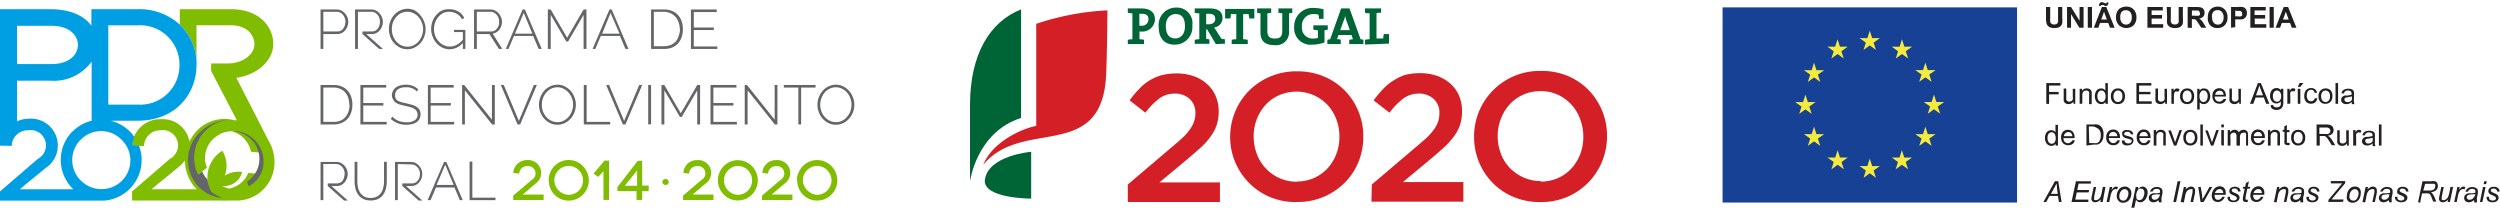 <?xml version="1.0" encoding="UTF-8"?>
<!DOCTYPE svg PUBLIC '-//W3C//DTD SVG 1.0//EN'
          'http://www.w3.org/TR/2001/REC-SVG-20010904/DTD/svg10.dtd'>
<svg height="22" viewBox="0 0 261.57 21.5" width="262" xmlns="http://www.w3.org/2000/svg" xmlns:xlink="http://www.w3.org/1999/xlink"
><g data-name="Layer 2"
  ><g data-name="Layer 1"
    ><path d="M118,19.07l4.58-3.89c.45-.37.84-.72,1.15-1a5.82,5.82,0,0,0,.77-.88,3.09,3.09,0,0,0,.43-.82,2.61,2.61,0,0,0,.14-.85,1.93,1.93,0,0,0-.62-1.53,2.24,2.24,0,0,0-1.53-.54,2.7,2.7,0,0,0-1.61.5,7.49,7.49,0,0,0-1.47,1.5l-1.65-1.29a10.13,10.13,0,0,1,1-1.2,5.22,5.22,0,0,1,1.07-.88,5.36,5.36,0,0,1,1.27-.55,6.3,6.3,0,0,1,1.59-.19,5.36,5.36,0,0,1,1.78.29,4,4,0,0,1,1.38.81,3.57,3.57,0,0,1,.91,1.25,4.07,4.07,0,0,1,.32,1.62v0a4.55,4.55,0,0,1-.21,1.42,4.34,4.34,0,0,1-.64,1.22,7.27,7.27,0,0,1-1.08,1.19q-.66.6-1.53,1.32l-2.74,2.28h6.33v2.05H118Z" fill="#d51f26"
      /><path d="M135.65,20.91a7.11,7.11,0,0,1-2.81-.54,6.81,6.81,0,0,1-4.13-6.3v0a6.86,6.86,0,0,1,2-4.84,7,7,0,0,1,5-2,7.15,7.15,0,0,1,2.81.54,6.55,6.55,0,0,1,2.18,1.47,6.71,6.71,0,0,1,1.43,2.18,6.91,6.91,0,0,1,.51,2.65v0a7,7,0,0,1-.51,2.65,6.55,6.55,0,0,1-1.45,2.18,6.91,6.91,0,0,1-5,2m0-2.14a4.46,4.46,0,0,0,1.8-.37,4.38,4.38,0,0,0,1.41-1,4.72,4.72,0,0,0,.92-1.49,5,5,0,0,0,.33-1.83v0a5.13,5.13,0,0,0-.33-1.84,4.52,4.52,0,0,0-.93-1.5,4.6,4.6,0,0,0-1.42-1,4.58,4.58,0,0,0-3.63,0,4.38,4.38,0,0,0-1.41,1,4.91,4.91,0,0,0-.92,1.49,5,5,0,0,0-.33,1.83v0a5.12,5.12,0,0,0,.33,1.83,4.47,4.47,0,0,0,2.36,2.52,4.36,4.36,0,0,0,1.82.38" fill="#d51f26"
      /><path d="M143.53,19.07l4.58-3.89c.46-.37.84-.72,1.16-1a6.45,6.45,0,0,0,.77-.88,3.09,3.09,0,0,0,.43-.82,2.61,2.61,0,0,0,.13-.85,1.9,1.9,0,0,0-.62-1.53,2.24,2.24,0,0,0-1.53-.54,2.69,2.69,0,0,0-1.6.5,7.49,7.49,0,0,0-1.47,1.5l-1.66-1.29a11.23,11.23,0,0,1,1-1.2,5.27,5.27,0,0,1,1.08-.88A5.19,5.19,0,0,1,147,7.61a6.3,6.3,0,0,1,1.59-.19,5.3,5.3,0,0,1,1.77.29,4.07,4.07,0,0,1,1.39.81,3.43,3.43,0,0,1,.9,1.25,3.91,3.91,0,0,1,.32,1.62v0a4.56,4.56,0,0,1-.2,1.42,4.61,4.61,0,0,1-.64,1.22,8.31,8.31,0,0,1-1.08,1.19q-.66.6-1.53,1.32l-2.74,2.28h6.33v2.05h-9.62Z" fill="#d51f26"
      /><path d="M161.17,20.91a7.16,7.16,0,0,1-2.82-.54,6.65,6.65,0,0,1-2.18-1.47,6.84,6.84,0,0,1-1.94-4.83v0a6.85,6.85,0,0,1,7-6.88A7.08,7.08,0,0,1,164,7.7a6.7,6.7,0,0,1,2.19,1.47A6.84,6.84,0,0,1,168.14,14v0a7,7,0,0,1-.51,2.65A6.83,6.83,0,0,1,164,20.36a7,7,0,0,1-2.81.55m0-2.14A4.47,4.47,0,0,0,163,18.4a4.38,4.38,0,0,0,1.41-1,4.91,4.91,0,0,0,.92-1.49,5,5,0,0,0,.33-1.83v0a5.13,5.13,0,0,0-.33-1.84A4.47,4.47,0,0,0,163,9.68a4.35,4.35,0,0,0-1.81-.38,4.47,4.47,0,0,0-1.81.37,4.38,4.38,0,0,0-1.41,1,4.72,4.72,0,0,0-.92,1.49A5,5,0,0,0,156.7,14v0a5.12,5.12,0,0,0,.33,1.83,4.42,4.42,0,0,0,.93,1.5,4.65,4.65,0,0,0,1.43,1,4.35,4.35,0,0,0,1.81.38" fill="#d51f26"
      /><path d="M119.46,3.07h-.24v.8a3.7,3.7,0,0,1,.48.06v.45H118V3.93a3.31,3.31,0,0,1,.48-.06V1.16c-.17,0-.34,0-.48-.06V.65h.43l1,0c.91,0,1.41.42,1.41,1.15A1.31,1.31,0,0,1,119.46,3.07Zm0-1.86h-.25V2.46l.21,0a.67.67,0,0,0,.74-.65C120.17,1.45,120,1.21,119.47,1.21Zm3.46,3.23c-1.14,0-1.69-.72-1.69-1.88a1.82,1.82,0,0,1,1.82-2,1.63,1.63,0,0,1,1.7,1.87A1.83,1.83,0,0,1,122.93,4.44Zm.06-3.2c-.51,0-1,.41-1,1.24s.31,1.31,1,1.31c.49,0,1-.38,1-1.27S123.64,1.24,123,1.24Zm4.23,3.14-.91-1.54h-.1v1a1.52,1.52,0,0,1,.34.06v.45H125V3.93a3.31,3.31,0,0,1,.48-.06V1.16c-.17,0-.34,0-.48-.06V.65h.43l1.12,0c.83,0,1.36.28,1.36,1a1,1,0,0,1-.88,1l.19.27.57.9.37.06v.46Zm-.74-3.17-.27,0V2.31h.25c.44,0,.7-.22.7-.57S126.94,1.21,126.48,1.21Zm4.24.49c0-.17-.06-.32-.07-.46h-.57V3.87a3.7,3.7,0,0,1,.48.06v.45h-1.68V3.93a3.31,3.31,0,0,1,.48-.06V1.24h-.57c0,.14,0,.29-.07.46h-.53v-1h3.06v1Zm4.16-.54V3a1.36,1.36,0,0,1-1.54,1.49c-1.18,0-1.45-.64-1.45-1.35V1.16a2,2,0,0,1-.35-.06V.65H133V1.1a1.84,1.84,0,0,1-.4.06V3c0,.47.15.8.77.8s.79-.23.79-.86V1.16a1.76,1.76,0,0,1-.4-.06V.65h1.45V1.1A1.86,1.86,0,0,1,134.88,1.16Zm3.71,1.78V4.21a3.84,3.84,0,0,1-1.29.23,1.71,1.71,0,0,1-1.88-1.84,1.92,1.92,0,0,1,2.07-2,4.07,4.07,0,0,1,1,.14v1H138c0-.16,0-.3-.07-.45a1.8,1.8,0,0,0-.46-.05,1.19,1.19,0,0,0-1.25,1.3,1.12,1.12,0,0,0,1.19,1.26,1.47,1.47,0,0,0,.48-.07V2.94a3.25,3.25,0,0,1-.48-.07V2.42h1.51v.46Zm2.59,1.44V3.93l.39-.06-.16-.44h-1.36l-.15.44c.13,0,.28,0,.39.06v.45h-1.4V3.93a1,1,0,0,1,.29-.05L140.32.65h.88l1.16,3.23a1,1,0,0,1,.29.05v.45ZM140.9,2c-.07-.2-.12-.38-.17-.58h0c0,.18-.1.4-.18.61l-.32.89h1Zm1.92,2.43V3.93a3.5,3.5,0,0,1,.48-.06V1.16c-.16,0-.34,0-.48-.06V.65h1.68V1.1c-.14,0-.31,0-.48.06V3.79h.71c0-.14,0-.29.07-.46h.53v1Z" fill="#006536"
      /><path d="M106.83.75c-3.29,1.3-5.34,4.73-5.34,10v8s.67-5.16,5.34-6.64Z" fill="#006536"
      /><path d="M108.42,12.94c-1.91.38-4.71,1.91-5.54,4.07,4.11-5,12.48-.16,12.86-9.54.11-3,.13-6.62.13-6.62a27.6,27.6,0,0,0-7.45,1.41Z" fill="#d51f26"
      /><path d="M107.89,15.65s-4.46.36-4.84,2.9c-.29,2,4.84,2,4.84,2Z" fill="#006536"
      /><path d="M19.34,16.56a3.21,3.21,0,0,1-.78.78c-1.18,1-1.5,1.21-2.71,2.23h4.73l-.3-.33A4.48,4.48,0,0,1,19.34,16.56Zm8-.82-1.08-.09a2.82,2.82,0,0,0-2-2.15,2.82,2.82,0,0,0-1.72.61,2.73,2.73,0,0,0-.89,3.2l-.82.66a3,3,0,0,0,.31.48,3.3,3.3,0,0,0,.64.6,3.28,3.28,0,0,1,1.48-3.51,3,3,0,0,1,.26,2.61,2.58,2.58,0,0,1,1.81-.38,1.92,1.92,0,0,1-2.09,1.45,3.13,3.13,0,0,0,.73.28,2.69,2.69,0,0,0,2-1.64l1.2.1a2.82,2.82,0,0,0,.28-1.05A3.1,3.1,0,0,0,27.38,15.74Zm-12.31-.69L13.82,15a2.94,2.94,0,0,1,3-2.76,2.84,2.84,0,0,1,3,2.33,4.68,4.68,0,0,1,1-1.34,4,4,0,0,1,3-1,4,4,0,0,1,.71.12l.25,0L22.09,7.19V6.41h1.72c1.66,0,2.81-1,2.81-2s-.81-2-2.47-2H20.56V6.11a5.74,5.74,0,0,0-1.75-3.77V.73h5.34c3,0,4.44,1.84,4.44,3.65,0,1.62-1.52,3.19-3.86,3.53l3.32,6.48a4.51,4.51,0,0,1,.66,2.66,4,4,0,0,1-1.46,2.81,3.91,3.91,0,0,1-2.61.89h-.87a3.53,3.53,0,0,1-.65,0h-9.3V19.8l3.94-3.4a1.6,1.6,0,0,0-1-3A1.69,1.69,0,0,0,15.07,15.05Z" fill="#80bc00"
      /><path d="M26,19.25l-.15-.48A2.84,2.84,0,0,0,27,15.52a2.79,2.79,0,0,0-1.47-1.7,3.14,3.14,0,0,0-1.17-.32,2.36,2.36,0,0,1,.46,0,3.2,3.2,0,0,1,2.75,3.39,2.85,2.85,0,0,1-1,2A2.9,2.9,0,0,1,26,19.25ZM22.81,12.5a4.15,4.15,0,0,1,1-.19,4,4,0,0,0-3.08,5.74l.42-.34a3.08,3.08,0,0,0,.56.84,3.86,3.86,0,0,0,.38,1.27,4.93,4.93,0,0,0,1.18.66,3.91,3.91,0,0,1-3.43-2.8,4,4,0,0,1,.36-3.15A4.51,4.51,0,0,1,22.81,12.5Z" fill="#636569" fill-rule="evenodd"
      /><path d="M11.33,10.71h3.05a4.11,4.11,0,0,0,4.4-4.13,4.12,4.12,0,0,0-4.4-4.16H11.33ZM5.42,6.47c1.83,0,2.73-1,2.73-2s-.9-2-2.73-2H1.78v4Zm6.17,5.93a4.27,4.27,0,0,1,2,1.13,4.22,4.22,0,0,1,.47.56,3.5,3.5,0,0,0-.22.86l.7.06a4.12,4.12,0,0,1,.28,1.5,4.28,4.28,0,0,1-1.23,3,4.22,4.22,0,0,1-2.73,1.25H0V19.8l3.94-3.4a1.6,1.6,0,0,0-1-3,1.67,1.67,0,0,0-1.71,1.63L0,15V.73H5.26c2.13,0,3.56.7,4.3,1.73V.73h4.82a6.27,6.27,0,0,1,4.43,1.61,5.74,5.74,0,0,1,1.75,3.77,3.7,3.7,0,0,1,0,.47c0,2.91-2.07,5.82-6.2,5.82Zm-4,1.13a4.19,4.19,0,0,1,2-1.13V6.21a4.87,4.87,0,0,1-4.3,2H1.78v4.25A3,3,0,0,1,3,12.19a2.81,2.81,0,0,1,1.78,5.15c-1.19,1-1.5,1.21-2.71,2.23H7.67L7.6,19.5a4.24,4.24,0,0,1,0-6Zm5.12.85a3,3,0,0,0-2.14-.9,3,3,0,0,0-2.12.9,3,3,0,0,0,0,4.27,3,3,0,0,0,2.12.9,3,3,0,0,0,2.14-5.17Z" fill="#009fe3"
      /><path d="M33.54,12.79V8.66h1.37a2,2,0,0,1,.85.16,1.78,1.78,0,0,1,.62.44,1.94,1.94,0,0,1,.37.66,2.63,2.63,0,0,1,.12.8,2.52,2.52,0,0,1-.14.85,2,2,0,0,1-.39.66,1.92,1.92,0,0,1-.62.41,2.09,2.09,0,0,1-.81.15Zm3-2.07a2.09,2.09,0,0,0-.11-.72,1.59,1.59,0,0,0-.32-.57,1.5,1.5,0,0,0-.52-.37,1.76,1.76,0,0,0-.71-.13H33.83v3.59h1.08a1.73,1.73,0,0,0,.71-.13,1.38,1.38,0,0,0,.53-.39,1.57,1.57,0,0,0,.31-.57A2.07,2.07,0,0,0,36.57,10.72Z" fill="#636569" fill-rule="evenodd"
      /><path d="M40.46 12.52L40.46 12.79 37.71 12.79 37.71 8.66 40.41 8.66 40.41 8.93 38.01 8.93 38.01 10.55 40.11 10.55 40.11 10.81 38.01 10.81 38.01 12.52 40.46 12.52z" fill="#636569" fill-rule="evenodd"
      /><path d="M43.63,9.35a1.45,1.45,0,0,0-1.14-.45,1.4,1.4,0,0,0-.88.23.77.77,0,0,0-.27.62.67.67,0,0,0,.07.33.57.57,0,0,0,.21.23,2,2,0,0,0,.38.15l.55.13c.22.05.42.1.6.16a1.34,1.34,0,0,1,.45.21.89.89,0,0,1,.3.31,1,1,0,0,1,.1.46,1.06,1.06,0,0,1-.11.48,1,1,0,0,1-.3.34,1.34,1.34,0,0,1-.47.2,2.2,2.2,0,0,1-.6.07,2.31,2.31,0,0,1-1.63-.61l.16-.24a1.87,1.87,0,0,0,.64.44,2.24,2.24,0,0,0,.84.15,1.47,1.47,0,0,0,.85-.2.67.67,0,0,0,.31-.59.65.65,0,0,0-.09-.35.61.61,0,0,0-.23-.25A1.74,1.74,0,0,0,43,11a5.07,5.07,0,0,0-.56-.14l-.59-.15a1.56,1.56,0,0,1-.43-.2.8.8,0,0,1-.26-.29A.87.87,0,0,1,41,9.79a1.15,1.15,0,0,1,.11-.5,1,1,0,0,1,.3-.36,1.31,1.31,0,0,1,.46-.22,2.21,2.21,0,0,1,.59-.08,2,2,0,0,1,.72.12,1.72,1.72,0,0,1,.57.36Z" fill="#636569" fill-rule="evenodd"
      /><path d="M47.52 12.52L47.52 12.79 44.77 12.79 44.77 8.66 47.47 8.66 47.47 8.93 45.06 8.93 45.06 10.55 47.17 10.55 47.17 10.81 45.06 10.81 45.06 12.52 47.52 12.52z" fill="#636569" fill-rule="evenodd"
      /><path d="M48.64 9.22L48.64 12.79 48.35 12.79 48.35 8.66 48.57 8.66 51.47 12.29 51.47 8.66 51.77 8.66 51.77 12.79 51.49 12.79 48.64 9.22z" fill="#636569" fill-rule="evenodd"
      /><path d="M52.71 8.66L54.29 12.42 55.86 8.66 56.17 8.66 54.42 12.79 54.15 12.79 52.4 8.66 52.71 8.66z" fill="#636569" fill-rule="evenodd"
      /><path d="M58.32,12.82a1.69,1.69,0,0,1-.78-.18,2,2,0,0,1-.61-.47,2.17,2.17,0,0,1-.4-.67,2.29,2.29,0,0,1-.14-.78,2.17,2.17,0,0,1,.15-.79,2.38,2.38,0,0,1,.4-.67,2.18,2.18,0,0,1,.62-.46,1.81,1.81,0,0,1,.77-.17,1.55,1.55,0,0,1,.78.19,2,2,0,0,1,.61.47,2.19,2.19,0,0,1,.39.68,2,2,0,0,1,.14.75,2.15,2.15,0,0,1-.15.8,2.06,2.06,0,0,1-.4.67,2.13,2.13,0,0,1-.61.46A1.81,1.81,0,0,1,58.32,12.82Zm-1.63-2.1a2.26,2.26,0,0,0,.11.69,2.21,2.21,0,0,0,.34.58,1.68,1.68,0,0,0,.52.4,1.46,1.46,0,0,0,1.33,0,1.63,1.63,0,0,0,.52-.42,2.08,2.08,0,0,0,.33-.58,1.93,1.93,0,0,0,.12-.67,1.87,1.87,0,0,0-.47-1.26,1.48,1.48,0,0,0-.52-.4,1.28,1.28,0,0,0-.65-.16,1.47,1.47,0,0,0-.67.16,1.51,1.51,0,0,0-.52.42,1.94,1.94,0,0,0-.33.58A2.17,2.17,0,0,0,56.69,10.72Z" fill="#636569" fill-rule="evenodd"
      /><path d="M61.08 12.79L61.08 8.66 61.38 8.66 61.38 12.52 63.84 12.52 63.84 12.79 61.08 12.79z" fill="#636569" fill-rule="evenodd"
      /><path d="M63.73 8.66L65.3 12.42 66.88 8.66 67.19 8.66 65.44 12.79 65.17 12.79 63.42 8.66 63.73 8.66z" fill="#636569" fill-rule="evenodd"
      /><path d="M67.82 8.66H68.12V12.78H67.82z" fill="#636569"
      /><path d="M72.95 12.79L72.95 9.22 71.33 12 71.14 12 69.51 9.22 69.51 12.79 69.21 12.79 69.21 8.66 69.51 8.66 71.23 11.62 72.95 8.66 73.25 8.66 73.25 12.79 72.95 12.79z" fill="#636569" fill-rule="evenodd"
      /><path d="M77.1 12.52L77.1 12.79 74.34 12.79 74.34 8.66 77.05 8.66 77.05 8.93 74.64 8.93 74.64 10.55 76.74 10.55 76.74 10.81 74.64 10.81 74.64 12.52 77.1 12.52z" fill="#636569" fill-rule="evenodd"
      /><path d="M78.22 9.22L78.22 12.79 77.92 12.79 77.92 8.66 78.15 8.66 81.05 12.29 81.05 8.66 81.34 8.66 81.34 12.79 81.07 12.79 78.22 9.22z" fill="#636569" fill-rule="evenodd"
      /><path d="M85.33 8.93L83.82 8.93 83.82 12.79 83.53 12.79 83.53 8.93 82.01 8.93 82.01 8.66 85.33 8.66 85.33 8.93z" fill="#636569" fill-rule="evenodd"
      /><path d="M87.46,12.82a1.73,1.73,0,0,1-.79-.18,2.16,2.16,0,0,1-.61-.47,2.14,2.14,0,0,1-.39-.67,2.07,2.07,0,0,1-.14-.78,2.16,2.16,0,0,1,.14-.79,2.41,2.41,0,0,1,.41-.67,2,2,0,0,1,.62-.46,1.76,1.76,0,0,1,.76-.17,1.62,1.62,0,0,1,.79.19,2,2,0,0,1,.6.47,2.25,2.25,0,0,1,.54,1.43,2.15,2.15,0,0,1-.15.8,2.28,2.28,0,0,1-.41.67,2,2,0,0,1-.61.46A1.76,1.76,0,0,1,87.46,12.82Zm-1.64-2.1a2,2,0,0,0,.12.69,1.77,1.77,0,0,0,.34.58,1.65,1.65,0,0,0,.51.4,1.54,1.54,0,0,0,.67.16,1.47,1.47,0,0,0,.67-.16,1.6,1.6,0,0,0,.51-.42,1.88,1.88,0,0,0,.34-.58,2.19,2.19,0,0,0,.11-.67,1.93,1.93,0,0,0-.46-1.26,1.68,1.68,0,0,0-.52-.4,1.33,1.33,0,0,0-.65-.16,1.51,1.51,0,0,0-.68.16,1.61,1.61,0,0,0-.52.42,2.16,2.16,0,0,0-.32.58A1.92,1.92,0,0,0,85.82,10.72Z" fill="#636569" fill-rule="evenodd"
      /><path d="M33.54,4.89V.76h1.69a1.14,1.14,0,0,1,.49.11,1.57,1.57,0,0,1,.38.3,1.55,1.55,0,0,1,.25.41,1.25,1.25,0,0,1,.09.46,1.37,1.37,0,0,1-.09.49,1.14,1.14,0,0,1-.24.41,1.12,1.12,0,0,1-.36.29,1.06,1.06,0,0,1-.48.1H33.83V4.89Zm.29-1.83h1.43A.83.83,0,0,0,35.62,3a.89.89,0,0,0,.28-.23,1.23,1.23,0,0,0,.17-.32A1.34,1.34,0,0,0,36.14,2a1,1,0,0,0-.08-.38,1,1,0,0,0-.2-.33,1.06,1.06,0,0,0-.29-.22A.82.82,0,0,0,35.22,1H33.83Z" fill="#636569" fill-rule="evenodd"
      /><path d="M42.62,4.92a1.69,1.69,0,0,1-.78-.18,2,2,0,0,1-.61-.47,1.9,1.9,0,0,1-.4-.67,2.28,2.28,0,0,1-.14-.77A2.09,2.09,0,0,1,40.84,2a2.13,2.13,0,0,1,.4-.67,1.86,1.86,0,0,1,.62-.46,1.72,1.72,0,0,1,1.55,0A1.91,1.91,0,0,1,44,1.4a2.14,2.14,0,0,1,.39.67,2,2,0,0,1,.14.76,2.09,2.09,0,0,1-.15.79,2,2,0,0,1-.4.67,2,2,0,0,1-.62.46A1.6,1.6,0,0,1,42.62,4.92ZM41,2.83a2.2,2.2,0,0,0,.11.68,2.28,2.28,0,0,0,.34.59,1.85,1.85,0,0,0,.52.4,1.45,1.45,0,0,0,.66.15,1.35,1.35,0,0,0,.67-.16,1.6,1.6,0,0,0,.52-.41,2.13,2.13,0,0,0,.33-.59,1.92,1.92,0,0,0,.12-.66,1.72,1.72,0,0,0-.13-.68,1.68,1.68,0,0,0-.34-.58,1.5,1.5,0,0,0-.52-.41A1.38,1.38,0,0,0,42.62,1a1.47,1.47,0,0,0-.67.15,1.78,1.78,0,0,0-.52.42,2.08,2.08,0,0,0-.33.58A2.19,2.19,0,0,0,41,2.83Z" fill="#636569" fill-rule="evenodd"
      /><path d="M48.43,4.25a1.8,1.8,0,0,1-1.38.67,1.72,1.72,0,0,1-.78-.18,2,2,0,0,1-.61-.47,2.22,2.22,0,0,1-.4-.68,2.07,2.07,0,0,1-.15-.77A2.29,2.29,0,0,1,45.25,2a2.13,2.13,0,0,1,.4-.67,1.79,1.79,0,0,1,.6-.46A1.61,1.61,0,0,1,47,.73a2.38,2.38,0,0,1,.56.07A2,2,0,0,1,48,1a1.29,1.29,0,0,1,.33.28,1.31,1.31,0,0,1,.24.37l-.23.14a1.36,1.36,0,0,0-.57-.59A1.66,1.66,0,0,0,47,1a1.45,1.45,0,0,0-.66.15,1.7,1.7,0,0,0-.5.42,1.73,1.73,0,0,0-.32.58,1.92,1.92,0,0,0-.11.67,1.85,1.85,0,0,0,.13.7,1.75,1.75,0,0,0,.35.57,1.61,1.61,0,0,0,.53.4,1.41,1.41,0,0,0,.65.15,1.47,1.47,0,0,0,.71-.18,2.1,2.1,0,0,0,.65-.54V3.12H47.5V2.89h1.19v2h-.26Z" fill="#636569" fill-rule="evenodd"
      /><path d="M49.6,4.89V.76h1.72a1.13,1.13,0,0,1,.48.11,1.26,1.26,0,0,1,.38.3,1.3,1.3,0,0,1,.24.41,1.09,1.09,0,0,1,.1.46,1.31,1.31,0,0,1-.07.44,1.25,1.25,0,0,1-.2.38,1,1,0,0,1-.31.28,1.09,1.09,0,0,1-.39.15l1,1.6h-.35l-1-1.56H49.89V4.89Zm.29-1.83h1.45A.74.74,0,0,0,51.7,3,.85.85,0,0,0,52,2.75a1.06,1.06,0,0,0,.18-.33A1.21,1.21,0,0,0,52.22,2a1,1,0,0,0-.07-.38,1.16,1.16,0,0,0-.2-.32.89.89,0,0,0-.29-.22A.74.74,0,0,0,51.3,1H49.89Z" fill="#636569" fill-rule="evenodd"
      /><path d="M52.92,4.89,54.68.76h.24l1.76,4.13h-.32l-.58-1.36h-2l-.58,1.36ZM54.8,1.12l-.92,2.17H55.7Z" fill="#636569" fill-rule="evenodd"
      /><path d="M61.06 4.89L61.06 1.32 59.44 4.11 59.25 4.11 57.62 1.32 57.62 4.89 57.32 4.89 57.32 0.76 57.62 0.76 59.34 3.72 61.06 0.76 61.36 0.76 61.36 4.89 61.06 4.89z" fill="#636569" fill-rule="evenodd"
      /><path d="M62,4.89,63.77.76H64l1.76,4.13h-.32l-.58-1.36h-2l-.57,1.36Zm1.88-3.77L63,3.29h1.82Z" fill="#636569" fill-rule="evenodd"
      /><path d="M68.12,4.89V.76h1.37a2.09,2.09,0,0,1,.86.17,1.6,1.6,0,0,1,.61.44,1.81,1.81,0,0,1,.37.65,2.63,2.63,0,0,1,.12.8,2.58,2.58,0,0,1-.14.86,1.85,1.85,0,0,1-.39.65,1.79,1.79,0,0,1-.62.42,2.29,2.29,0,0,1-.81.14Zm3-2.07A2,2,0,0,0,71,2.11a1.59,1.59,0,0,0-.32-.57,1.43,1.43,0,0,0-.52-.38A1.76,1.76,0,0,0,69.49,1H68.41v3.6h1.08a1.81,1.81,0,0,0,.72-.14,1.43,1.43,0,0,0,.52-.38A1.57,1.57,0,0,0,71,3.54,2.09,2.09,0,0,0,71.15,2.82Z" fill="#636569" fill-rule="evenodd"
      /><path d="M75.05 4.63L75.05 4.89 72.29 4.89 72.29 0.76 74.99 0.76 74.99 1.03 72.59 1.03 72.59 2.65 74.69 2.65 74.69 2.91 72.59 2.91 72.59 4.63 75.05 4.63z" fill="#636569" fill-rule="evenodd"
      /><path d="M37.45,1V4.89h-.3V.76h1.7a1.14,1.14,0,0,1,.49.11,1.35,1.35,0,0,1,.37.3,1.16,1.16,0,0,1,.25.41,1.09,1.09,0,0,1,.1.46,1.37,1.37,0,0,1-.09.49,1.14,1.14,0,0,1-.24.41,1.06,1.06,0,0,1-.37.29,1,1,0,0,1-.47.1h-.57l1.75,1.56h-.4L37.92,3.33V3.06h1A.86.86,0,0,0,39.24,3a.89.89,0,0,0,.28-.23,1.23,1.23,0,0,0,.17-.32A1.32,1.32,0,0,0,39.75,2a1,1,0,0,0-.07-.38,1,1,0,0,0-.2-.33,1.06,1.06,0,0,0-.29-.22A.85.85,0,0,0,38.84,1Z" fill="#636569"
      /><path d="M38.78,20.48a1.39,1.39,0,0,0,.68-.16,1.27,1.27,0,0,0,.43-.4,1.58,1.58,0,0,0,.22-.57,2.81,2.81,0,0,0,.07-.65v-2h.29v2a3.33,3.33,0,0,1-.09.78,1.75,1.75,0,0,1-.29.65,1.34,1.34,0,0,1-.52.45,1.68,1.68,0,0,1-.79.16,1.66,1.66,0,0,1-.8-.17,1.44,1.44,0,0,1-.52-.46,1.81,1.81,0,0,1-.28-.65,3.84,3.84,0,0,1-.08-.76v-2h.29v2a3.52,3.52,0,0,0,.06.66,1.8,1.8,0,0,0,.23.57,1.27,1.27,0,0,0,.43.4A1.36,1.36,0,0,0,38.78,20.48Z" fill="#636569" fill-rule="evenodd"
      /><path d="M44.74,20.71l1.72-4h.24l1.72,4h-.31l-.56-1.33H45.62l-.57,1.33ZM46.58,17l-.9,2.12h1.79Z" fill="#636569" fill-rule="evenodd"
      /><path d="M49.13 20.71L49.13 16.67 49.42 16.67 49.42 20.45 51.84 20.45 51.84 20.71 49.13 20.71z" fill="#636569" fill-rule="evenodd"
      /><path d="M33.83,16.93v3.78h-.29v-4H35.2a1,1,0,0,1,.47.11,1.06,1.06,0,0,1,.37.29,1.28,1.28,0,0,1,.25.4,1.2,1.2,0,0,1,.09.45,1.28,1.28,0,0,1-.09.48,1.23,1.23,0,0,1-.23.4,1.28,1.28,0,0,1-.36.29,1.15,1.15,0,0,1-.46.1h-.56l1.71,1.52H36l-1.71-1.52v-.27h.94a.86.86,0,0,0,.36-.08.73.73,0,0,0,.27-.22A1.23,1.23,0,0,0,36,18.3a1.21,1.21,0,0,0,.06-.38.94.94,0,0,0-.07-.37,1,1,0,0,0-.2-.32,1,1,0,0,0-.28-.22.81.81,0,0,0-.34-.08Z" fill="#636569"
      /><path d="M41.62,16.93v3.78h-.29v-4H43a1.06,1.06,0,0,1,.84.4,1.28,1.28,0,0,1,.25.4,1.2,1.2,0,0,1,.09.45,1.51,1.51,0,0,1-.08.48,1.47,1.47,0,0,1-.24.4,1.28,1.28,0,0,1-.36.29,1.11,1.11,0,0,1-.46.1h-.56l1.71,1.52h-.39l-1.71-1.52v-.27h1a.78.78,0,0,0,.35-.08.73.73,0,0,0,.27-.22,1,1,0,0,0,.17-.32,1.21,1.21,0,0,0,.06-.38,1.08,1.08,0,0,0-.26-.69,1.06,1.06,0,0,0-.29-.22.77.77,0,0,0-.34-.08Z" fill="#636569"
      /><path d="M54.32,17.94a.82.82,0,0,1,.84-.79.77.77,0,0,1,.47,1.44h0l-1.93,1.64v.46h3.18v-.57H54.7L56,19a1.35,1.35,0,0,0-.87-2.48,1.42,1.42,0,0,0-1.43,1.33Z" fill="#80bc00" fill-rule="evenodd"
      /><path d="M61,18.64a1.5,1.5,0,0,1-1.49,1.51,1.45,1.45,0,0,1-1.05-.45A1.51,1.51,0,0,1,58,18.64a1.49,1.49,0,0,1,.44-1.06,1.45,1.45,0,0,1,1.05-.45A1.5,1.5,0,0,1,61,18.64Zm-3.58,0A2.12,2.12,0,0,0,58,20.12a2.08,2.08,0,0,0,3,0,2.12,2.12,0,0,0,.61-1.48A2.16,2.16,0,0,0,61,17.15a2.08,2.08,0,0,0-3,0A2.16,2.16,0,0,0,57.4,18.64Z" fill="#80bc00" fill-rule="evenodd"
      /><path d="M63.72 20.69L63.72 16.57 63.25 16.57 62.1 17.93 62.58 18.27 63.14 17.7 63.14 20.69 63.72 20.69z" fill="#80bc00" fill-rule="evenodd"
      /><path d="M64.6,19.35v.41h2v.93h.59v-.93h.68v-.57h-.68v-2.6h-.46Zm.77-.15,1.29-1.59V19.2Z" fill="#80bc00" fill-rule="evenodd"
      /><path d="M69.63,18.5a.32.32,0,0,0-.33.34.34.34,0,0,0,.67,0A.32.32,0,0,0,69.63,18.5Z" fill="#80bc00" fill-rule="evenodd"
      /><path d="M78.69,18.64a1.5,1.5,0,0,1-1.5,1.51,1.47,1.47,0,0,1-1-.45,1.51,1.51,0,0,1-.44-1.06,1.49,1.49,0,0,1,.44-1.06,1.47,1.47,0,0,1,1-.45,1.5,1.5,0,0,1,1.5,1.51Zm-3.58,0a2.12,2.12,0,0,0,.61,1.48,2,2,0,0,0,1.47.62,2.05,2.05,0,0,0,1.49-.62,2.12,2.12,0,0,0,.61-1.48,2.16,2.16,0,0,0-.61-1.49,2.09,2.09,0,0,0-1.49-.62,2.06,2.06,0,0,0-1.47.62A2.16,2.16,0,0,0,75.11,18.64Z" fill="#80bc00" fill-rule="evenodd"
      /><path d="M72.09,17.94a.82.82,0,0,1,.84-.79.77.77,0,0,1,.47,1.44h0l-1.93,1.64v.46h3.18v-.57H72.47L73.79,19a1.35,1.35,0,0,0-.86-2.48,1.41,1.41,0,0,0-1.43,1.33Z" fill="#80bc00" fill-rule="evenodd"
      /><path d="M80.36,17.94a.82.82,0,0,1,.84-.79.77.77,0,0,1,.46,1.44h0l-1.93,1.64v.46h3.18v-.57H80.74L82.06,19a1.35,1.35,0,0,0-.86-2.48,1.42,1.42,0,0,0-1.44,1.33Z" fill="#80bc00" fill-rule="evenodd"
      /><path d="M87,18.64a1.52,1.52,0,0,1-1.5,1.51,1.47,1.47,0,0,1-1-.45A1.51,1.51,0,0,1,84,18.64a1.49,1.49,0,0,1,.44-1.06,1.46,1.46,0,0,1,2.11,0A1.49,1.49,0,0,1,87,18.64Zm-3.59,0A2.16,2.16,0,0,0,84,20.12a2.09,2.09,0,0,0,3,0,2.12,2.12,0,0,0,.61-1.48A2.16,2.16,0,0,0,87,17.15a2.09,2.09,0,0,0-3,0A2.21,2.21,0,0,0,83.37,18.64Z" fill="#80bc00" fill-rule="evenodd"
      /><path d="M214.07.5h.44V1.67a2.24,2.24,0,0,0,0,.36.38.38,0,0,0,.13.22.5.5,0,0,0,.29.08.44.44,0,0,0,.28-.08.35.35,0,0,0,.12-.19,3.24,3.24,0,0,0,0-.36V.5h.44V1.64a3.45,3.45,0,0,1,0,.55.68.68,0,0,1-.13.27.86.86,0,0,1-.26.18,1.21,1.21,0,0,1-.42.06,1.19,1.19,0,0,1-.47-.07.69.69,0,0,1-.25-.19.55.55,0,0,1-.12-.24,2.38,2.38,0,0,1-.05-.55Z" fill="#231f20"
      /><path d="M216.27,2.67V.5h.42l.89,1.44V.5H218V2.67h-.44l-.87-1.42V2.67Z" fill="#231f20"
      /><path d="M218.44,2.67V.5h.44V2.67Z" fill="#231f20"
      /><path d="M221.25,2.67h-.48l-.19-.5h-.86l-.18.5h-.47L219.92.5h.46ZM219.81.38h-.19V.32a.32.32,0,0,1,.08-.23.23.23,0,0,1,.19-.09h.1l.16.07a.59.59,0,0,0,.19.05.09.09,0,0,0,.07,0s0,0,0-.1h.19a.46.46,0,0,1-.08.29.26.26,0,0,1-.19.08h-.09L220.11.3l-.2,0a.11.11,0,0,0-.08,0A.22.22,0,0,0,219.81.38Zm.63,1.43-.3-.81-.29.81Z" fill="#231f20"
      /><path d="M221.39,1.59a1.46,1.46,0,0,1,.1-.55,1.21,1.21,0,0,1,.2-.3A.82.82,0,0,1,222,.55a1.16,1.16,0,0,1,.47-.09,1,1,0,0,1,.77.3,1.14,1.14,0,0,1,.29.82,1.16,1.16,0,0,1-.29.83,1.15,1.15,0,0,1-1.53,0A1.14,1.14,0,0,1,221.39,1.59Zm.45,0a.83.83,0,0,0,.17.56.6.6,0,0,0,.44.19.52.52,0,0,0,.42-.19.79.79,0,0,0,.17-.57.8.8,0,0,0-.16-.55.56.56,0,0,0-.43-.19A.57.57,0,0,0,222,1,.81.81,0,0,0,221.84,1.58Z" fill="#231f20"
      /><path d="M224.68,2.67V.5h1.61V.86h-1.17v.48h1.09v.37h-1.09V2.3h1.21v.37Z" fill="#231f20"
      /><path d="M226.7.5h.43V1.67a2.24,2.24,0,0,0,0,.36.38.38,0,0,0,.13.22.5.5,0,0,0,.29.08.43.43,0,0,0,.28-.08.26.26,0,0,0,.12-.19,2.67,2.67,0,0,0,0-.36V.5h.44V1.64a3.16,3.16,0,0,1,0,.55.57.57,0,0,1-.13.27.75.75,0,0,1-.26.18,1.15,1.15,0,0,1-.41.06,1.13,1.13,0,0,1-.47-.07.65.65,0,0,1-.26-.19.55.55,0,0,1-.12-.24,2.51,2.51,0,0,1,0-.55Z" fill="#231f20"
      /><path d="M228.89,2.67V.5h.92a1.49,1.49,0,0,1,.5.06.46.46,0,0,1,.26.2.67.67,0,0,1,.09.34.62.62,0,0,1-.14.41.75.75,0,0,1-.43.2.84.84,0,0,1,.23.18,1.78,1.78,0,0,1,.25.35l.27.43h-.53L230,2.19a3.65,3.65,0,0,0-.23-.32.51.51,0,0,0-.13-.09l-.23,0h-.08v.91Zm.44-1.26h.32a1.64,1.64,0,0,0,.39,0,.25.25,0,0,0,.13-.09.31.31,0,0,0,0-.17.24.24,0,0,0-.06-.17A.24.24,0,0,0,230,.87h-.66Z" fill="#231f20"
      /><path d="M231,1.59a1.47,1.47,0,0,1,.09-.55,1,1,0,0,1,.21-.3.73.73,0,0,1,.28-.19A1.11,1.11,0,0,1,232,.46a1,1,0,0,1,.77.3,1.14,1.14,0,0,1,.29.82,1.16,1.16,0,0,1-.29.83,1,1,0,0,1-.76.29,1,1,0,0,1-.77-.29A1.13,1.13,0,0,1,231,1.59Zm.45,0a.78.78,0,0,0,.17.56.56.56,0,0,0,.43.19.54.54,0,0,0,.43-.19.84.84,0,0,0,.17-.57.8.8,0,0,0-.17-.55A.56.56,0,0,0,232,.83a.58.58,0,0,0-.44.19A.81.81,0,0,0,231.44,1.58Z" fill="#231f20"
      /><path d="M233.43,2.67V.5h.7a2.72,2.72,0,0,1,.52,0,.57.57,0,0,1,.32.21.7.7,0,0,1,.12.42.69.69,0,0,1-.07.34.55.55,0,0,1-.19.21.57.57,0,0,1-.22.11,2.69,2.69,0,0,1-.46,0h-.28v.82Zm.44-1.81v.62h.24a1.2,1.2,0,0,0,.34,0,.31.31,0,0,0,.14-.11.34.34,0,0,0,0-.17.29.29,0,0,0-.07-.2.28.28,0,0,0-.18-.09,1.76,1.76,0,0,0-.31,0Z" fill="#231f20"
      /><path d="M235.45,2.67V.5h1.61V.86h-1.17v.48H237v.37h-1.09V2.3h1.21v.37Z" fill="#231f20"
      /><path d="M237.46,2.67V.5h.44V2.67Z" fill="#231f20"
      /><path d="M240.27,2.67h-.48l-.19-.5h-.86l-.18.5h-.47L238.94.5h.46Zm-.81-.86-.3-.81-.29.81Z" fill="#231f20"
      /><path d="M214.1,10.63V8.46h1.47v.26h-1.18v.67h1v.25h-1v1Z" fill="#231f20"
      /><path d="M216.94,10.63V10.4a.6.6,0,0,1-.5.26.55.55,0,0,1-.26-.05.52.52,0,0,1-.18-.13.44.44,0,0,1-.08-.2,1.38,1.38,0,0,1,0-.25v-1h.27v.87a1.87,1.87,0,0,0,0,.28.31.31,0,0,0,.11.16.32.32,0,0,0,.2.06.46.46,0,0,0,.23-.06.31.31,0,0,0,.14-.16.87.87,0,0,0,0-.31V9.06h.26v1.57Z" fill="#231f20"
      /><path d="M217.59,10.63V9.06h.24v.22a.57.57,0,0,1,.5-.26.71.71,0,0,1,.26.05.44.44,0,0,1,.18.14.41.41,0,0,1,.08.19,1.42,1.42,0,0,1,0,.26v1h-.27v-1a.7.7,0,0,0,0-.24.28.28,0,0,0-.11-.13.36.36,0,0,0-.19-.05.44.44,0,0,0-.29.11.54.54,0,0,0-.12.41v.86Z" fill="#231f20"
      /><path d="M220.29,10.63v-.2a.46.46,0,0,1-.43.23.6.6,0,0,1-.35-.1.62.62,0,0,1-.24-.29,1,1,0,0,1-.09-.43,1.12,1.12,0,0,1,.08-.42.64.64,0,0,1,.23-.3.71.71,0,0,1,.35-.1.55.55,0,0,1,.26.06.55.55,0,0,1,.18.16V8.46h.26v2.17Zm-.84-.79a.69.69,0,0,0,.13.45.4.4,0,0,0,.3.15.36.36,0,0,0,.3-.14.65.65,0,0,0,.12-.43.71.71,0,0,0-.13-.48.37.37,0,0,0-.6,0A.69.69,0,0,0,219.45,9.84Z" fill="#231f20"
      /><path d="M220.86,9.84a.8.8,0,0,1,.24-.64.73.73,0,0,1,.5-.18.72.72,0,0,1,.53.21.86.86,0,0,1,.2.59,1.08,1.08,0,0,1-.09.48.75.75,0,0,1-.26.27.85.85,0,0,1-.38.09.73.73,0,0,1-.54-.21A.86.86,0,0,1,220.86,9.84Zm.27,0a.65.65,0,0,0,.14.45.4.4,0,0,0,.33.15.43.43,0,0,0,.33-.15.67.67,0,0,0,.13-.46.64.64,0,0,0-.13-.44.43.43,0,0,0-.33-.15.4.4,0,0,0-.33.15A.65.65,0,0,0,221.13,9.84Z" fill="#231f20"
      /><path d="M223.53,10.63V8.46h1.56v.26h-1.28v.66H225v.25h-1.2v.74h1.33v.26Z" fill="#231f20"
      /><path d="M226.54,10.63V10.4a.6.6,0,0,1-.5.26.58.58,0,0,1-.26-.05.52.52,0,0,1-.18-.13.44.44,0,0,1-.08-.2,1.38,1.38,0,0,1,0-.25v-1h.27v.87a1.87,1.87,0,0,0,0,.28.31.31,0,0,0,.11.16.32.32,0,0,0,.2.06.46.46,0,0,0,.23-.06.27.27,0,0,0,.14-.16.87.87,0,0,0,0-.31V9.06h.26v1.57Z" fill="#231f20"
      /><path d="M227.19,10.63V9.06h.24V9.3a.67.67,0,0,1,.17-.23.34.34,0,0,1,.17-.05.48.48,0,0,1,.27.09l-.09.24a.45.45,0,0,0-.19,0,.22.22,0,0,0-.16,0,.24.24,0,0,0-.1.14,1.07,1.07,0,0,0-.05.32v.82Z" fill="#231f20"
      /><path d="M228.1,9.84a.8.8,0,0,1,.24-.64.73.73,0,0,1,.5-.18.72.72,0,0,1,.53.21.86.86,0,0,1,.2.59,1.08,1.08,0,0,1-.09.48.75.75,0,0,1-.26.27.85.85,0,0,1-.38.09.73.73,0,0,1-.54-.21A.86.86,0,0,1,228.1,9.84Zm.27,0a.65.65,0,0,0,.14.45.4.4,0,0,0,.33.15.43.43,0,0,0,.33-.15.67.67,0,0,0,.13-.46.64.64,0,0,0-.13-.44.43.43,0,0,0-.33-.15.4.4,0,0,0-.33.15A.65.65,0,0,0,228.37,9.84Z" fill="#231f20"
      /><path d="M229.89,11.23V9.06h.24v.2a.54.54,0,0,1,.19-.18.53.53,0,0,1,.26-.06.69.69,0,0,1,.36.1.64.64,0,0,1,.23.3,1.07,1.07,0,0,1,.08.41,1,1,0,0,1-.09.43.68.68,0,0,1-.25.3.62.62,0,0,1-.35.1.59.59,0,0,1-.23-.05.66.66,0,0,1-.18-.14v.76Zm.24-1.38a.71.71,0,0,0,.12.45.36.36,0,0,0,.3.14.38.38,0,0,0,.3-.15.72.72,0,0,0,.13-.46.65.65,0,0,0-.13-.45.36.36,0,0,0-.29-.15.35.35,0,0,0-.3.16A.7.7,0,0,0,230.13,9.85Z" fill="#231f20"
      /><path d="M232.65,10.12l.27,0a.64.64,0,0,1-.24.37.73.73,0,0,1-.45.13.74.74,0,0,1-.55-.21.84.84,0,0,1-.2-.59.86.86,0,0,1,.21-.62.72.72,0,0,1,1,0,.85.85,0,0,1,.2.6v.07h-1.17a.6.6,0,0,0,.14.4.44.44,0,0,0,.33.13.41.41,0,0,0,.25-.07A.61.61,0,0,0,232.65,10.12Zm-.88-.43h.88a.59.59,0,0,0-.1-.3.45.45,0,0,0-.64,0A.5.5,0,0,0,231.77,9.69Z" fill="#231f20"
      /><path d="M234.28,10.63V10.4a.57.57,0,0,1-.49.26.55.55,0,0,1-.26-.05.52.52,0,0,1-.18-.13.61.61,0,0,1-.09-.2,1.63,1.63,0,0,1,0-.25v-1h.26v.87a1.52,1.52,0,0,0,0,.28.26.26,0,0,0,.11.16.32.32,0,0,0,.2.06.43.43,0,0,0,.22-.06.33.33,0,0,0,.15-.16.87.87,0,0,0,0-.31V9.06h.26v1.57Z" fill="#231f20"
      /><path d="M235.41,10.63l.83-2.17h.31l.89,2.17h-.33l-.25-.66H236l-.24.66Zm.63-.89h.73l-.23-.6q-.1-.29-.15-.45a3.17,3.17,0,0,1-.12.41Z" fill="#231f20"
      /><path d="M237.59,10.76l.25,0a.24.24,0,0,0,.09.17.45.45,0,0,0,.27.07.48.48,0,0,0,.29-.07.39.39,0,0,0,.14-.21,2,2,0,0,0,0-.34.56.56,0,0,1-.44.21.58.58,0,0,1-.5-.24.87.87,0,0,1-.18-.56,1.11,1.11,0,0,1,.08-.41.73.73,0,0,1,.24-.3.69.69,0,0,1,.36-.1.56.56,0,0,1,.46.23V9.06h.25v1.35a1.24,1.24,0,0,1-.08.52.56.56,0,0,1-.23.25.84.84,0,0,1-.4.09.81.81,0,0,1-.46-.13A.43.43,0,0,1,237.59,10.76Zm.22-.95a.72.72,0,0,0,.12.46.4.4,0,0,0,.31.14.39.39,0,0,0,.3-.14.65.65,0,0,0,.13-.45.61.61,0,0,0-.13-.43.4.4,0,0,0-.31-.15.37.37,0,0,0-.3.15A.62.62,0,0,0,237.81,9.81Z" fill="#231f20"
      /><path d="M239.32,10.63V9.06h.24V9.3a.68.68,0,0,1,.16-.23A.37.37,0,0,1,239.9,9a.48.48,0,0,1,.27.09l-.09.24a.49.49,0,0,0-.2,0,.2.2,0,0,0-.15,0,.24.24,0,0,0-.1.14,1.07,1.07,0,0,0,0,.32v.82Z" fill="#231f20"
      /><path d="M240.41,8.86l.19-.41H241l-.32.41Zm0,1.77V9.06h.27v1.57Z" fill="#231f20"
      /><path d="M242.19,10.05l.27,0a.71.71,0,0,1-.22.42.67.67,0,0,1-.44.15.69.69,0,0,1-.52-.21.85.85,0,0,1-.19-.6,1.25,1.25,0,0,1,.08-.45.59.59,0,0,1,.26-.28.69.69,0,0,1,.37-.1.64.64,0,0,1,.42.13.6.6,0,0,1,.21.37l-.26,0a.4.4,0,0,0-.13-.24.36.36,0,0,0-.23-.08.42.42,0,0,0-.32.14.67.67,0,0,0-.13.46.7.7,0,0,0,.12.46.39.39,0,0,0,.32.14.39.39,0,0,0,.26-.09A.44.44,0,0,0,242.19,10.05Z" fill="#231f20"
      /><path d="M242.58,9.84a.81.81,0,0,1,.25-.64.77.77,0,0,1,1,0,.82.82,0,0,1,.21.59,1.08,1.08,0,0,1-.09.48.78.78,0,0,1-.27.27.82.82,0,0,1-.38.09.69.69,0,0,1-.53-.21A.82.82,0,0,1,242.58,9.84Zm.28,0a.65.65,0,0,0,.13.45.44.44,0,0,0,.66,0,.67.67,0,0,0,.13-.46.64.64,0,0,0-.13-.44.44.44,0,0,0-.66,0A.65.65,0,0,0,242.86,9.84Z" fill="#231f20"
      /><path d="M244.36,10.63V8.46h.27v2.17Z" fill="#231f20"
      /><path d="M246.07,10.43a.85.85,0,0,1-.29.18.71.71,0,0,1-.29.05.6.6,0,0,1-.4-.12.45.45,0,0,1-.14-.33A.54.54,0,0,1,245,10a.5.5,0,0,1,.14-.15.66.66,0,0,1,.19-.09l.24,0a1.85,1.85,0,0,0,.47-.09V9.56a.3.3,0,0,0-.08-.23.45.45,0,0,0-.3-.09.43.43,0,0,0-.28.07.39.39,0,0,0-.13.23l-.26,0a.56.56,0,0,1,.11-.27.51.51,0,0,1,.24-.16,1,1,0,0,1,.36-.06.93.93,0,0,1,.32.05.39.39,0,0,1,.19.12.49.49,0,0,1,.08.18,1.42,1.42,0,0,1,0,.24V10a3.84,3.84,0,0,0,0,.47.49.49,0,0,0,.07.19h-.28A.42.42,0,0,1,246.07,10.43Zm0-.59a2,2,0,0,1-.43.1,1.19,1.19,0,0,0-.23.05.24.24,0,0,0-.11.09.28.28,0,0,0,0,.13.2.2,0,0,0,.09.17.32.32,0,0,0,.23.07.64.64,0,0,0,.28-.06.52.52,0,0,0,.17-.19.62.62,0,0,0,0-.26Z" fill="#231f20"
      /><path d="M215.07,15v-.2a.48.48,0,0,1-.43.23.62.62,0,0,1-.35-.1.68.68,0,0,1-.24-.29,1,1,0,0,1-.09-.43,1.18,1.18,0,0,1,.08-.43.66.66,0,0,1,.23-.29.62.62,0,0,1,.35-.1.55.55,0,0,1,.26.06.65.65,0,0,1,.18.15v-.77h.26V15Zm-.84-.79a.71.71,0,0,0,.13.45.4.4,0,0,0,.3.15.39.39,0,0,0,.3-.14.68.68,0,0,0,.12-.44.76.76,0,0,0-.12-.47.4.4,0,0,0-.31-.15.39.39,0,0,0-.3.14A.72.72,0,0,0,214.23,14.17Z" fill="#231f20"
      /><path d="M216.82,14.45l.27,0a.66.66,0,0,1-.24.38.73.73,0,0,1-.45.13.74.74,0,0,1-.55-.21.85.85,0,0,1-.2-.6.84.84,0,0,1,.21-.61.74.74,0,0,1,1,0,.9.9,0,0,1,.2.61v.07h-1.17a.63.63,0,0,0,.14.39.42.42,0,0,0,.33.14.36.36,0,0,0,.25-.08A.5.5,0,0,0,216.82,14.45Zm-.88-.43h.88a.59.59,0,0,0-.1-.3.45.45,0,0,0-.64,0A.5.5,0,0,0,215.94,14Z" fill="#231f20"
      /><path d="M218.3,15V12.79h.75a1.74,1.74,0,0,1,.38,0,.79.79,0,0,1,.32.15.89.89,0,0,1,.26.37,1.42,1.42,0,0,1,.08.52,2,2,0,0,1-.05.44,1.12,1.12,0,0,1-.15.31.76.76,0,0,1-.2.2.89.89,0,0,1-.26.11,1.78,1.78,0,0,1-.35,0Zm.29-.26h.46a1.05,1.05,0,0,0,.34,0,.5.5,0,0,0,.19-.11.69.69,0,0,0,.16-.28,1.25,1.25,0,0,0,.06-.42,1.06,1.06,0,0,0-.11-.52.58.58,0,0,0-.28-.24A1,1,0,0,0,219,13h-.45Z" fill="#231f20"
      /><path d="M221.53,14.45l.27,0a.66.66,0,0,1-.24.38.69.69,0,0,1-.45.13.7.7,0,0,1-.54-.21.81.81,0,0,1-.2-.6.83.83,0,0,1,.2-.61.68.68,0,0,1,.53-.22.66.66,0,0,1,.51.21.85.85,0,0,1,.2.61v.07h-1.17a.58.58,0,0,0,.15.39.39.39,0,0,0,.33.14.38.38,0,0,0,.25-.08A.56.56,0,0,0,221.53,14.45Zm-.87-.43h.87a.51.51,0,0,0-.1-.3.4.4,0,0,0-.33-.15.45.45,0,0,0-.31.12A.45.45,0,0,0,220.66,14Z" fill="#231f20"
      /><path d="M222,14.49l.27-.05a.35.35,0,0,0,.12.25.47.47,0,0,0,.28.08.4.4,0,0,0,.27-.07.23.23,0,0,0,.09-.18.15.15,0,0,0-.07-.14l-.28-.09a2.05,2.05,0,0,1-.4-.13.28.28,0,0,1-.17-.15.37.37,0,0,1-.06-.21.32.32,0,0,1,0-.19.37.37,0,0,1,.13-.15.45.45,0,0,1,.17-.08.8.8,0,0,1,.23,0,1,1,0,0,1,.32.05.57.57,0,0,1,.21.15.67.67,0,0,1,.09.24l-.26,0a.25.25,0,0,0-.11-.19.33.33,0,0,0-.24-.07.43.43,0,0,0-.26.06.19.19,0,0,0-.08.14.15.15,0,0,0,0,.09.15.15,0,0,0,.1.07l.23.07a2.32,2.32,0,0,1,.4.13.33.33,0,0,1,.17.14.32.32,0,0,1,.07.22.44.44,0,0,1-.08.25.59.59,0,0,1-.22.19.9.9,0,0,1-.34.06.68.68,0,0,1-.46-.13A.57.57,0,0,1,222,14.49Z" fill="#231f20"
      /><path d="M224.73,14.45l.27,0a.66.66,0,0,1-.24.38.69.69,0,0,1-.45.13.7.7,0,0,1-.54-.21.81.81,0,0,1-.21-.6.84.84,0,0,1,.21-.61.68.68,0,0,1,.53-.22.66.66,0,0,1,.51.21.85.85,0,0,1,.2.61v.07h-1.17a.58.58,0,0,0,.15.39.39.39,0,0,0,.32.14.34.34,0,0,0,.25-.08A.5.5,0,0,0,224.73,14.45Zm-.88-.43h.88a.51.51,0,0,0-.1-.3.4.4,0,0,0-.33-.15.45.45,0,0,0-.31.12A.5.5,0,0,0,223.85,14Z" fill="#231f20"
      /><path d="M225.34,15V13.38h.24v.23a.56.56,0,0,1,.5-.26.75.75,0,0,1,.26.05.42.42,0,0,1,.18.13.6.6,0,0,1,.08.2,1.71,1.71,0,0,1,0,.26v1h-.26V14a.7.7,0,0,0,0-.24.24.24,0,0,0-.11-.13.41.41,0,0,0-.19-.05.44.44,0,0,0-.29.11.54.54,0,0,0-.13.41V15Z" fill="#231f20"
      /><path d="M227.46,15l-.6-1.58h.28l.34.95a2.81,2.81,0,0,1,.1.31c0-.08.06-.18.1-.3l.35-1h.27L227.71,15Z" fill="#231f20"
      /><path d="M228.44,14.17a.82.82,0,0,1,.24-.65.78.78,0,0,1,.5-.17.69.69,0,0,1,.52.21.8.8,0,0,1,.21.59,1,1,0,0,1-.09.47.59.59,0,0,1-.27.27.69.69,0,0,1-.37.1.73.73,0,0,1-.54-.21A.88.88,0,0,1,228.44,14.17Zm.27,0a.71.71,0,0,0,.13.45.43.43,0,0,0,.34.15.39.39,0,0,0,.32-.15.67.67,0,0,0,.14-.46.64.64,0,0,0-.14-.44.39.39,0,0,0-.32-.15.43.43,0,0,0-.34.15A.71.71,0,0,0,228.71,14.17Z" fill="#231f20"
      /><path d="M230.22,15V12.79h.26V15Z" fill="#231f20"
      /><path d="M231.33,15l-.6-1.58H231l.33.95a2.81,2.81,0,0,1,.1.31l.1-.3.35-1h.27L231.58,15Z" fill="#231f20"
      /><path d="M232.41,13.09v-.3h.27v.3Zm0,1.87V13.38h.27V15Z" fill="#231f20"
      /><path d="M233.08,15V13.38h.24v.22a.7.7,0,0,1,.2-.18.51.51,0,0,1,.28-.07.49.49,0,0,1,.28.07.39.39,0,0,1,.16.2.58.58,0,0,1,.49-.27.48.48,0,0,1,.36.13.56.56,0,0,1,.12.4V15H235V14a.6.6,0,0,0,0-.23.27.27,0,0,0-.09-.12.29.29,0,0,0-.16,0,.39.39,0,0,0-.28.11.49.49,0,0,0-.11.35V15H234v-1a.47.47,0,0,0-.07-.26.23.23,0,0,0-.21-.09.37.37,0,0,0-.21.06.39.39,0,0,0-.14.17,1,1,0,0,0,0,.33V15Z" fill="#231f20"
      /><path d="M236.68,14.45l.28,0a.78.78,0,0,1-.24.38.83.83,0,0,1-1-.08.81.81,0,0,1-.2-.6.88.88,0,0,1,.2-.61.68.68,0,0,1,.53-.22.7.7,0,0,1,.52.21.9.9,0,0,1,.2.61.56.56,0,0,0,0,.07h-1.17a.58.58,0,0,0,.15.39.42.42,0,0,0,.33.14.38.38,0,0,0,.25-.08A.48.48,0,0,0,236.68,14.45Zm-.87-.43h.87a.51.51,0,0,0-.1-.3.4.4,0,0,0-.33-.15.41.41,0,0,0-.3.12A.46.46,0,0,0,235.81,14Z" fill="#231f20"
      /><path d="M237.29,15V13.38h.24v.23a.57.57,0,0,1,.5-.26.71.71,0,0,1,.26.05.42.42,0,0,1,.18.13.44.44,0,0,1,.08.2,1.42,1.42,0,0,1,0,.26v1h-.27V14a.7.7,0,0,0,0-.24.24.24,0,0,0-.11-.13.36.36,0,0,0-.19-.05.44.44,0,0,0-.29.11.54.54,0,0,0-.12.41V15Z" fill="#231f20"
      /><path d="M239.56,14.72l0,.23-.21,0a.45.45,0,0,1-.22-.05.25.25,0,0,1-.11-.12,1,1,0,0,1,0-.31v-.91h-.19v-.21H239V13l.27-.16v.54h.27v.21h-.27v.92a.53.53,0,0,0,0,.15.12.12,0,0,0,0,.05l.09,0Z" fill="#231f20"
      /><path d="M239.72,14.17a.82.82,0,0,1,.24-.65.77.77,0,0,1,.49-.17.69.69,0,0,1,.53.21.8.8,0,0,1,.21.59,1,1,0,0,1-.09.47.59.59,0,0,1-.27.27.7.7,0,0,1-.38.1.71.71,0,0,1-.53-.21A.88.88,0,0,1,239.72,14.17Zm.27,0a.71.71,0,0,0,.13.45.43.43,0,0,0,.33.15.4.4,0,0,0,.33-.15.67.67,0,0,0,.14-.46.64.64,0,0,0-.14-.44.4.4,0,0,0-.33-.15.43.43,0,0,0-.33.15A.71.71,0,0,0,240,14.17Z" fill="#231f20"
      /><path d="M242.38,15V12.79h1a1.22,1.22,0,0,1,.44.06.48.48,0,0,1,.25.2.63.63,0,0,1,.09.33.56.56,0,0,1-.15.39.82.82,0,0,1-.47.2.7.7,0,0,1,.18.11,1.74,1.74,0,0,1,.24.28l.37.6h-.36l-.29-.46a2.68,2.68,0,0,0-.2-.29.7.7,0,0,0-.15-.15.31.31,0,0,0-.13-.06h-.49v1Zm.29-1.22h.62a.8.8,0,0,0,.3,0,.28.28,0,0,0,.17-.13.33.33,0,0,0,.06-.19.33.33,0,0,0-.11-.25.5.5,0,0,0-.35-.1h-.69Z" fill="#231f20"
      /><path d="M245.56,15v-.24a.57.57,0,0,1-.5.27.75.75,0,0,1-.26-.05.44.44,0,0,1-.18-.14.54.54,0,0,1-.08-.19,1.7,1.7,0,0,1,0-.25v-1h.26v.88a1.6,1.6,0,0,0,0,.28.25.25,0,0,0,.1.16.37.37,0,0,0,.21.06.43.43,0,0,0,.22-.06.35.35,0,0,0,.15-.17.8.8,0,0,0,0-.3v-.85h.27V15Z" fill="#231f20"
      /><path d="M246.21,15V13.38h.24v.24a.73.73,0,0,1,.17-.22.34.34,0,0,1,.17-.05.63.63,0,0,1,.28.08l-.1.25a.35.35,0,0,0-.19-.06.25.25,0,0,0-.16.06.3.3,0,0,0-.1.14,1.06,1.06,0,0,0,0,.31V15Z" fill="#231f20"
      /><path d="M248.25,14.76a.92.92,0,0,1-.29.18.88.88,0,0,1-.29.05.57.57,0,0,1-.4-.13.42.42,0,0,1-.14-.32.37.37,0,0,1,.06-.21.47.47,0,0,1,.13-.15.61.61,0,0,1,.2-.09l.23,0a3.48,3.48,0,0,0,.48-.09v-.07a.29.29,0,0,0-.08-.23.57.57,0,0,0-.58,0,.39.39,0,0,0-.13.23l-.26,0a.56.56,0,0,1,.12-.27.5.5,0,0,1,.23-.16,1.25,1.25,0,0,1,.36-.05.82.82,0,0,1,.33.05.41.41,0,0,1,.18.12.3.3,0,0,1,.08.18,1.1,1.1,0,0,1,0,.24v.36c0,.24,0,.4,0,.47a.89.89,0,0,0,.07.19h-.28A.59.59,0,0,1,248.25,14.76Zm0-.59a2.08,2.08,0,0,1-.44.1.8.8,0,0,0-.23.05.18.18,0,0,0-.1.09.19.19,0,0,0,0,.12.22.22,0,0,0,.08.18.32.32,0,0,0,.23.07.51.51,0,0,0,.28-.07.33.33,0,0,0,.17-.18.62.62,0,0,0,0-.27Z" fill="#231f20"
      /><path d="M248.9,15V12.79h.27V15Z" fill="#231f20"
      /><path d="M213.8,20.9,215,18.73h.35l.35,2.17h-.28l-.1-.63h-.88l-.35.63Zm.79-.85h.71l-.08-.54q0-.33-.06-.54a3.57,3.57,0,0,1-.22.44Z" fill="#231f20"
      /><path d="M216.74,20.9l.46-2.17h1.56l0,.25h-1.28l-.14.67h1.24l-.05.25h-1.24l-.16.75h1.37l0,.25Z" fill="#231f20"
      /><path d="M219.8,20.61a.77.77,0,0,1-.58.32.39.39,0,0,1-.29-.1.33.33,0,0,1-.11-.26,1.5,1.5,0,0,1,.05-.34l.19-.9h.26l-.21,1c0,.09,0,.15,0,.2a.14.14,0,0,0,0,.13.21.21,0,0,0,.16.05.44.44,0,0,0,.22-.05.65.65,0,0,0,.18-.15.54.54,0,0,0,.13-.22,2.19,2.19,0,0,0,.08-.28l.14-.68h.27L220,20.9h-.25Z" fill="#231f20"
      /><path d="M220.41,20.9l.33-1.57H221l-.07.32a1.09,1.09,0,0,1,.24-.27.35.35,0,0,1,.23-.09.45.45,0,0,1,.2.06l-.11.25a.21.21,0,0,0-.15-.05.43.43,0,0,0-.29.15,1.28,1.28,0,0,0-.23.57l-.13.63Z" fill="#231f20"
      /><path d="M221.47,20.3a1.1,1.1,0,0,1,.27-.76.73.73,0,0,1,.58-.25.6.6,0,0,1,.46.18A.65.65,0,0,1,223,20a1.18,1.18,0,0,1-.11.5.81.81,0,0,1-.32.36.79.79,0,0,1-.42.12.72.72,0,0,1-.33-.07.57.57,0,0,1-.23-.23A.58.58,0,0,1,221.47,20.3Zm.27,0a.47.47,0,0,0,.1.33.34.34,0,0,0,.27.12.47.47,0,0,0,.17,0,.54.54,0,0,0,.16-.1.66.66,0,0,0,.12-.17.64.64,0,0,0,.08-.19.72.72,0,0,0,.05-.28.45.45,0,0,0-.11-.33.34.34,0,0,0-.27-.12.46.46,0,0,0-.23.06.72.72,0,0,0-.18.17.84.84,0,0,0-.13.27A1.49,1.49,0,0,0,221.74,20.28Z" fill="#231f20"
      /><path d="M223,21.5l.46-2.17h.24l0,.22a.79.79,0,0,1,.24-.2.49.49,0,0,1,.23-.06.5.5,0,0,1,.38.17.64.64,0,0,1,.15.46,1.06,1.06,0,0,1-.09.45,1,1,0,0,1-.2.33.63.63,0,0,1-.48.23.47.47,0,0,1-.44-.28l-.18.85Zm.53-1.24a.7.7,0,0,0,0,.24.31.31,0,0,0,.12.16.41.41,0,0,0,.19.05.42.42,0,0,0,.38-.26,1.1,1.1,0,0,0,.14-.53.4.4,0,0,0-.1-.3.27.27,0,0,0-.23-.11.41.41,0,0,0-.19,0,.49.49,0,0,0-.16.16.85.85,0,0,0-.13.27A1,1,0,0,0,223.5,20.26Z" fill="#231f20"
      /><path d="M225.85,20.7a1.06,1.06,0,0,1-.27.18.81.81,0,0,1-.27.05.48.48,0,0,1-.35-.12.45.45,0,0,1-.14-.33.48.48,0,0,1,.06-.24.49.49,0,0,1,.16-.16.85.85,0,0,1,.24-.09l.35,0a1.32,1.32,0,0,0,.36-.06.67.67,0,0,0,0-.18.18.18,0,0,0-.07-.15.54.54,0,0,0-.55,0,.41.41,0,0,0-.15.21l-.27,0a.67.67,0,0,1,.26-.35.73.73,0,0,1,.45-.13.7.7,0,0,1,.46.14.32.32,0,0,1,.13.27,1.68,1.68,0,0,1,0,.29l-.09.39a1.37,1.37,0,0,0,0,.3,1.12,1.12,0,0,0,0,.22h-.27A.56.56,0,0,1,225.85,20.7Zm.1-.6-.12,0-.22,0-.33.05a.31.31,0,0,0-.14.11.2.2,0,0,0,0,.15.21.21,0,0,0,.08.18.29.29,0,0,0,.22.08.55.55,0,0,0,.25-.07.64.64,0,0,0,.2-.2A1.41,1.41,0,0,0,226,20.1Z" fill="#231f20"
      /><path d="M227.39,20.9l.45-2.17h.29l-.45,2.17Z" fill="#231f20"
      /><path d="M228.16,20.9l.33-1.57h.24l-.06.27a1,1,0,0,1,.3-.23.57.57,0,0,1,.28-.08.44.44,0,0,1,.3.11.35.35,0,0,1,.11.27,2.6,2.6,0,0,1,0,.28l-.2.95h-.27l.21-1a1.14,1.14,0,0,0,0-.21.19.19,0,0,0,0-.13.25.25,0,0,0-.16,0,.53.53,0,0,0-.37.15,1,1,0,0,0-.23.51l-.15.73Z" fill="#231f20"
      /><path d="M230.24,20.9,230,19.33h.26l.14.86c0,.1,0,.25.05.47,0-.12.12-.24.2-.39l.52-.94h.29l-.9,1.57Z" fill="#231f20"
      /><path d="M232.51,20.36l.26,0a.79.79,0,0,1-.26.37.67.67,0,0,1-.48.17.59.59,0,0,1-.32-.08.49.49,0,0,1-.22-.23.78.78,0,0,1-.08-.35,1.11,1.11,0,0,1,.12-.5.85.85,0,0,1,.31-.36.75.75,0,0,1,.41-.12.58.58,0,0,1,.45.18.64.64,0,0,1,.17.47,1.94,1.94,0,0,1,0,.24h-1.16s0,.06,0,.08a.55.55,0,0,0,.1.34.32.32,0,0,0,.25.11.48.48,0,0,0,.27-.09A.55.55,0,0,0,232.51,20.36Zm-.78-.39h.88v0a.42.42,0,0,0-.11-.31.33.33,0,0,0-.25-.11.49.49,0,0,0-.32.12A.8.8,0,0,0,231.73,20Z" fill="#231f20"
      /><path d="M233.07,20.36l.26,0a.54.54,0,0,0,0,.2.24.24,0,0,0,.13.13.4.4,0,0,0,.22.06.48.48,0,0,0,.27-.07.22.22,0,0,0,.09-.17.18.18,0,0,0-.06-.13.72.72,0,0,0-.26-.16l-.27-.12a.36.36,0,0,1-.15-.15.29.29,0,0,1-.05-.19.45.45,0,0,1,.14-.32.77.77,0,0,1,.87,0,.47.47,0,0,1,.16.36l-.26,0a.35.35,0,0,0-.1-.23.43.43,0,0,0-.27-.08.38.38,0,0,0-.22.06.17.17,0,0,0,0,.27.88.88,0,0,0,.23.12,1.5,1.5,0,0,1,.39.21.38.38,0,0,1,.13.3.51.51,0,0,1-.07.23.67.67,0,0,1-.22.18,1,1,0,0,1-.35.06.76.76,0,0,1-.46-.13A.47.47,0,0,1,233.07,20.36Z" fill="#231f20"
      /><path d="M235.18,20.68l0,.22a.65.65,0,0,1-.19,0,.37.37,0,0,1-.25-.07.21.21,0,0,1-.07-.17,2,2,0,0,1,0-.23l.19-.92h-.21l.05-.2h.21l.08-.39.31-.18-.12.57h.26l-.05.2h-.26l-.18.87a1.88,1.88,0,0,0,0,.2.12.12,0,0,0,0,.07.12.12,0,0,0,.09,0Z" fill="#231f20"
      /><path d="M236.55,20.36l.26,0a.79.79,0,0,1-.26.37.67.67,0,0,1-.48.17.61.61,0,0,1-.32-.08.49.49,0,0,1-.22-.23.78.78,0,0,1-.08-.35,1.11,1.11,0,0,1,.12-.5.92.92,0,0,1,.31-.36.75.75,0,0,1,.41-.12.58.58,0,0,1,.45.18.64.64,0,0,1,.17.47,1.94,1.94,0,0,1,0,.24h-1.16s0,.06,0,.08a.5.5,0,0,0,.11.34.29.29,0,0,0,.24.11.44.44,0,0,0,.27-.09A.55.55,0,0,0,236.55,20.36Zm-.78-.39h.88v0a.46.46,0,0,0-.1-.31.36.36,0,0,0-.26-.11.49.49,0,0,0-.32.12A.8.8,0,0,0,235.77,20Z" fill="#231f20"
      /><path d="M237.92,20.9l.33-1.57h.24l-.05.27a.94.94,0,0,1,.29-.23.6.6,0,0,1,.28-.08.41.41,0,0,1,.3.11.32.32,0,0,1,.11.27,1.3,1.3,0,0,1,0,.28l-.2.95h-.26l.2-1a.73.73,0,0,0,0-.21.16.16,0,0,0-.06-.13.23.23,0,0,0-.15,0,.53.53,0,0,0-.37.15.94.94,0,0,0-.24.51l-.15.73Z" fill="#231f20"
      /><path d="M240.67,20.7a1.26,1.26,0,0,1-.27.18.87.87,0,0,1-.28.05.51.51,0,0,1-.35-.12.49.49,0,0,1-.13-.33.48.48,0,0,1,.06-.24.49.49,0,0,1,.16-.16.85.85,0,0,1,.24-.09l.34,0a1.34,1.34,0,0,0,.37-.06.67.67,0,0,0,0-.18.21.21,0,0,0-.07-.15.54.54,0,0,0-.55,0,.41.41,0,0,0-.15.21l-.28,0a.74.74,0,0,1,.27-.35.73.73,0,0,1,.45-.13.7.7,0,0,1,.46.14.32.32,0,0,1,.13.27,1.68,1.68,0,0,1,0,.29l-.09.39a1.37,1.37,0,0,0,0,.3,1.12,1.12,0,0,0,0,.22h-.27A.56.56,0,0,1,240.67,20.7Zm.1-.6-.12,0-.22,0-.33.05a.31.31,0,0,0-.14.11.2.2,0,0,0-.05.15.23.23,0,0,0,.07.18.34.34,0,0,0,.23.08.59.59,0,0,0,.25-.07.64.64,0,0,0,.2-.2A1.41,1.41,0,0,0,240.77,20.1Z" fill="#231f20"
      /><path d="M241.32,20.36l.27,0a.56.56,0,0,0,0,.2.27.27,0,0,0,.13.13.44.44,0,0,0,.23.06.47.47,0,0,0,.26-.07.22.22,0,0,0,.09-.17.21.21,0,0,0-.05-.13.93.93,0,0,0-.27-.16l-.27-.12a.36.36,0,0,1-.15-.15.36.36,0,0,1-.05-.19.42.42,0,0,1,.15-.32.63.63,0,0,1,.41-.13.65.65,0,0,1,.45.14.47.47,0,0,1,.16.36l-.26,0a.31.31,0,0,0-.1-.23.41.41,0,0,0-.27-.08.33.33,0,0,0-.21.06.16.16,0,0,0-.08.14.16.16,0,0,0,.07.13.64.64,0,0,0,.22.12,1.5,1.5,0,0,1,.39.21.38.38,0,0,1,.13.3.41.41,0,0,1-.07.23.58.58,0,0,1-.22.18,1,1,0,0,1-.35.06.78.78,0,0,1-.46-.13A.47.47,0,0,1,241.32,20.36Z" fill="#231f20"
      /><path d="M243.62,20.9l0-.22,1.09-1.3.22-.27.13-.15-.19,0h-1l0-.25h1.5l0,.23-1.16,1.38-.27.32h1.26l-.05.25Z" fill="#231f20"
      /><path d="M245.55,20.3a1.1,1.1,0,0,1,.27-.76.73.73,0,0,1,.58-.25.6.6,0,0,1,.46.18A.65.65,0,0,1,247,20a1.18,1.18,0,0,1-.11.5.81.81,0,0,1-.32.36.79.79,0,0,1-.42.12.72.72,0,0,1-.33-.07.57.57,0,0,1-.23-.23A.58.58,0,0,1,245.55,20.3Zm.26,0a.47.47,0,0,0,.11.33.34.34,0,0,0,.27.12.47.47,0,0,0,.17,0,.54.54,0,0,0,.16-.1.66.66,0,0,0,.12-.17.64.64,0,0,0,.08-.19,1,1,0,0,0,.05-.28.45.45,0,0,0-.11-.33.34.34,0,0,0-.27-.12.46.46,0,0,0-.23.06.58.58,0,0,0-.18.17.84.84,0,0,0-.13.27A1.57,1.57,0,0,0,245.81,20.28Z" fill="#231f20"
      /><path d="M247.18,20.9l.33-1.57h.25l-.06.27a.94.94,0,0,1,.29-.23.63.63,0,0,1,.28-.08.41.41,0,0,1,.3.11.32.32,0,0,1,.11.27,1.3,1.3,0,0,1,0,.28l-.2.95h-.26l.21-1a1.14,1.14,0,0,0,0-.21.16.16,0,0,0-.06-.13.23.23,0,0,0-.15,0,.53.53,0,0,0-.37.15.94.94,0,0,0-.24.51l-.15.73Z" fill="#231f20"
      /><path d="M249.93,20.7a1.06,1.06,0,0,1-.27.18.86.86,0,0,1-.27.05.52.52,0,0,1-.36-.12.49.49,0,0,1-.13-.33.48.48,0,0,1,.06-.24.49.49,0,0,1,.16-.16.85.85,0,0,1,.24-.09l.35,0a1.32,1.32,0,0,0,.36-.06.67.67,0,0,0,0-.18.18.18,0,0,0-.07-.15.54.54,0,0,0-.55,0,.41.41,0,0,0-.15.21l-.27,0a.67.67,0,0,1,.26-.35.73.73,0,0,1,.45-.13.7.7,0,0,1,.46.14.32.32,0,0,1,.13.27,1.68,1.68,0,0,1,0,.29l-.09.39a1.37,1.37,0,0,0,0,.3,1.12,1.12,0,0,0,0,.22H250A.56.56,0,0,1,249.93,20.7Zm.1-.6-.12,0-.22,0-.33.05a.31.31,0,0,0-.14.11.2.2,0,0,0-.05.15.21.21,0,0,0,.08.18.29.29,0,0,0,.22.08.55.55,0,0,0,.25-.07.64.64,0,0,0,.2-.2A1.41,1.41,0,0,0,250,20.1Z" fill="#231f20"
      /><path d="M250.58,20.36l.27,0a.56.56,0,0,0,0,.2.27.27,0,0,0,.13.13.44.44,0,0,0,.23.06.47.47,0,0,0,.26-.07.22.22,0,0,0,.09-.17.21.21,0,0,0-.05-.13.93.93,0,0,0-.27-.16l-.27-.12a.36.36,0,0,1-.15-.15.36.36,0,0,1,0-.19.42.42,0,0,1,.15-.32.63.63,0,0,1,.41-.13.65.65,0,0,1,.45.14.47.47,0,0,1,.16.36l-.26,0a.31.31,0,0,0-.1-.23.41.41,0,0,0-.27-.08.33.33,0,0,0-.21.06.16.16,0,0,0-.08.14.16.16,0,0,0,.07.13.73.73,0,0,0,.23.12,1.57,1.57,0,0,1,.38.21.38.38,0,0,1,.13.3.41.41,0,0,1-.07.23.58.58,0,0,1-.22.18.91.91,0,0,1-.35.06.78.78,0,0,1-.46-.13A.47.47,0,0,1,250.58,20.36Z" fill="#231f20"
      /><path d="M253,20.9l.46-2.17h.91a1.4,1.4,0,0,1,.4,0,.38.38,0,0,1,.22.17.66.66,0,0,1-.09.76,1,1,0,0,1-.56.22,1,1,0,0,1,.18.17,2.24,2.24,0,0,1,.22.4l.16.41h-.32l-.16-.41a1.6,1.6,0,0,0-.19-.37A.35.35,0,0,0,254,20a.73.73,0,0,0-.25,0h-.34l-.2,1Zm.54-1.2h.76a.67.67,0,0,0,.27-.07.44.44,0,0,0,.17-.16.46.46,0,0,0,.05-.21.29.29,0,0,0,0-.16.21.21,0,0,0-.11-.1l-.24,0h-.7Z" fill="#231f20"
      /><path d="M256.17,20.61a.77.77,0,0,1-.58.32.39.39,0,0,1-.29-.1.33.33,0,0,1-.11-.26,1.5,1.5,0,0,1,.05-.34l.19-.9h.26l-.21,1c0,.09,0,.15,0,.2a.14.14,0,0,0,0,.13.21.21,0,0,0,.16.05.44.44,0,0,0,.22-.05.65.65,0,0,0,.18-.15.54.54,0,0,0,.13-.22,2.19,2.19,0,0,0,.08-.28l.14-.68h.27l-.33,1.57h-.25Z" fill="#231f20"
      /><path d="M256.78,20.9l.33-1.57h.24l-.07.32a1.09,1.09,0,0,1,.24-.27.38.38,0,0,1,.24-.09.45.45,0,0,1,.19.06l-.11.25a.2.2,0,0,0-.15-.05.43.43,0,0,0-.29.15,1.28,1.28,0,0,0-.23.57l-.13.63Z" fill="#231f20"
      /><path d="M258.85,20.7a1.06,1.06,0,0,1-.27.18.81.81,0,0,1-.27.05.5.5,0,0,1-.35-.12.45.45,0,0,1-.14-.33.48.48,0,0,1,.06-.24.61.61,0,0,1,.16-.16.85.85,0,0,1,.24-.09l.35,0a1.19,1.19,0,0,0,.36-.06.67.67,0,0,0,0-.18.18.18,0,0,0-.07-.15.48.48,0,0,0-.27-.07.51.51,0,0,0-.28.08.41.41,0,0,0-.15.21l-.27,0a.67.67,0,0,1,.26-.35.73.73,0,0,1,.45-.13.7.7,0,0,1,.46.14.32.32,0,0,1,.13.27,1.68,1.68,0,0,1,0,.29l-.09.39a1.37,1.37,0,0,0,0,.3,1.12,1.12,0,0,0,0,.22h-.27S258.86,20.78,258.85,20.7Zm.1-.6-.12,0-.22,0-.33.05a.31.31,0,0,0-.14.11.25.25,0,0,0-.05.15.23.23,0,0,0,.08.18.29.29,0,0,0,.22.08.54.54,0,0,0,.45-.27A1.1,1.1,0,0,0,259,20.1Z" fill="#231f20"
      /><path d="M259.47,20.9l.32-1.57h.27l-.33,1.57Zm.39-1.87.06-.3h.27l-.07.3Z" fill="#231f20"
      /><path d="M260.17,20.36l.27,0a.4.4,0,0,0,0,.2.21.21,0,0,0,.13.13.4.4,0,0,0,.22.06.48.48,0,0,0,.27-.07.22.22,0,0,0,.09-.17.18.18,0,0,0-.06-.13.72.72,0,0,0-.26-.16l-.28-.12a.54.54,0,0,1-.15-.15.36.36,0,0,1-.05-.19.42.42,0,0,1,.15-.32.66.66,0,0,1,.42-.13.69.69,0,0,1,.45.14.5.5,0,0,1,.16.36l-.26,0a.32.32,0,0,0-.11-.23.4.4,0,0,0-.26-.08.34.34,0,0,0-.22.06.16.16,0,0,0,0,.27.88.88,0,0,0,.23.12,2,2,0,0,1,.39.21.43.43,0,0,1,.05.53.51.51,0,0,1-.22.18.86.86,0,0,1-.34.06.81.81,0,0,1-.47-.13A.52.52,0,0,1,260.17,20.36Z" fill="#231f20"
      /><path d="M180.23 0.54H211.04V20.96H180.23z" fill="#164194"
      /><path d="M194.98 4.99L195.63 4.52 196.28 4.99 196.03 4.23 196.69 3.75 195.88 3.75 195.63 2.98 195.38 3.76 194.56 3.75 195.22 4.23 194.98 4.99" fill="#f6eb3c"
      /><path d="M191.61 5.89L192.26 5.42 192.91 5.89 192.66 5.13 193.32 4.65 192.51 4.65 192.26 3.88 192.01 4.65 191.2 4.65 191.86 5.13 191.61 5.89" fill="#f6eb3c"
      /><path d="M189.8 6.33L189.55 7.11 188.74 7.11 189.4 7.58 189.15 8.34 189.8 7.87 190.45 8.34 190.2 7.58 190.86 7.11 190.05 7.11 189.8 6.33" fill="#f6eb3c"
      /><path d="M188.9 11.21L189.55 11.68 189.3 10.92 189.96 10.45 189.15 10.45 188.9 9.67 188.65 10.45 187.83 10.45 188.49 10.92 188.25 11.68 188.9 11.21" fill="#f6eb3c"
      /><path d="M190.05 13.8L189.8 13.03 189.55 13.8 188.74 13.8 189.4 14.27 189.15 15.03 189.8 14.56 190.45 15.03 190.2 14.27 190.86 13.8 190.05 13.8" fill="#f6eb3c"
      /><path d="M192.51 16.25L192.27 15.48 192.02 16.25 191.2 16.25 191.86 16.72 191.62 17.48 192.27 17.01 192.92 17.48 192.67 16.72 193.33 16.25 192.51 16.25" fill="#f6eb3c"
      /><path d="M195.88 17.14L195.63 16.36 195.38 17.14 194.56 17.14 195.22 17.61 194.98 18.37 195.63 17.9 196.28 18.37 196.03 17.61 196.69 17.14 195.88 17.14" fill="#f6eb3c"
      /><path d="M199.24 16.25L198.99 15.48 198.74 16.25 197.93 16.25 198.58 16.72 198.34 17.48 198.99 17.01 199.64 17.48 199.39 16.72 200.05 16.25 199.24 16.25" fill="#f6eb3c"
      /><path d="M201.7 13.8L201.45 13.03 201.2 13.8 200.39 13.8 201.05 14.27 200.8 15.03 201.45 14.56 202.1 15.03 201.86 14.27 202.52 13.8 201.7 13.8" fill="#f6eb3c"
      /><path d="M203.41 10.44L202.6 10.44 202.35 9.66 202.1 10.44 201.28 10.44 201.94 10.91 201.7 11.67 202.35 11.2 203 11.67 202.75 10.91 203.41 10.44" fill="#f6eb3c"
      /><path d="M200.8 8.33L201.45 7.86 202.1 8.33 201.86 7.57 202.52 7.1 201.7 7.1 201.45 6.32 201.2 7.1 200.39 7.1 201.05 7.57 200.8 8.33" fill="#f6eb3c"
      /><path d="M199 3.88L198.75 4.66 197.93 4.65 198.59 5.13 198.35 5.89 199 5.42 199.65 5.89 199.4 5.13 200.06 4.65 199.25 4.65 199 3.88" fill="#f6eb3c"
    /></g
  ></g
></svg
>
